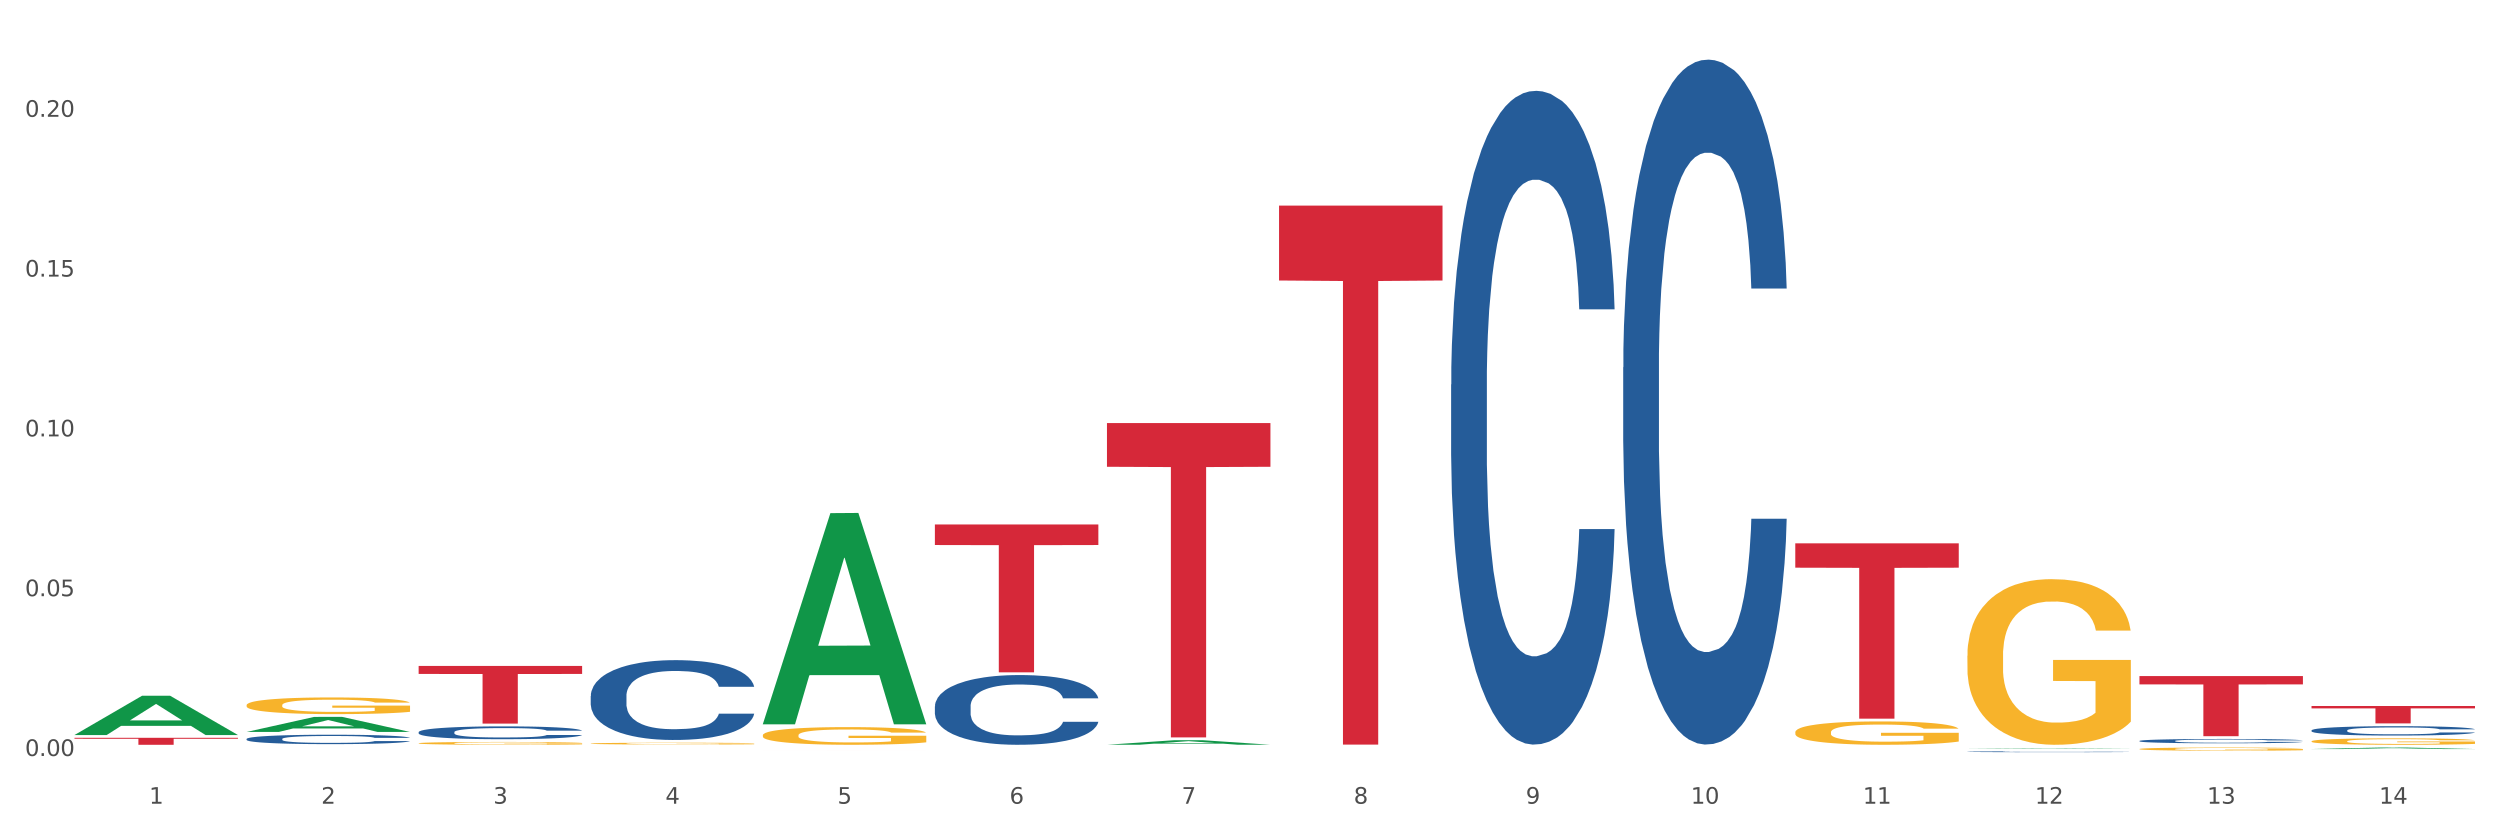 <?xml version="1.0" encoding="utf-8" standalone="no"?>
<!DOCTYPE svg PUBLIC "-//W3C//DTD SVG 1.1//EN"
  "http://www.w3.org/Graphics/SVG/1.1/DTD/svg11.dtd">
<svg xmlns:xlink="http://www.w3.org/1999/xlink" width="1080pt" height="360pt" viewBox="0 0 1080 360" xmlns="http://www.w3.org/2000/svg" version="1.1">
 <rect x="0" y="0" width="1080" height="360" fill="#333333" stroke="none"/>
 <defs>
  <style type="text/css">*{stroke-linejoin: round; stroke-linecap: butt}</style>
 </defs>
 <g id="figure_1">
  <g id="patch_1">
   <path d="M 0 360 
L 1080 360 
L 1080 0 
L 0 0 
z
" style="fill: #ffffff; stroke: #ffffff; stroke-linejoin: miter"/>
  </g>
  <g id="axes_1">
   <g id="matplotlib.axis_1">
    <g id="xtick_1">
     <g id="text_1">
      <!-- 1 -->
      <g style="fill: #4d4d4d" transform="translate(64.432 347.204) scale(0.096 -0.096)">
       <defs>
        <path id="DejaVuSans-31" d="M 794 531 
L 1825 531 
L 1825 4091 
L 703 3866 
L 703 4441 
L 1819 4666 
L 2450 4666 
L 2450 531 
L 3481 531 
L 3481 0 
L 794 0 
L 794 531 
z
" transform="scale(0.016)"/>
       </defs>
       <use xlink:href="#DejaVuSans-31"/>
      </g>
     </g>
    </g>
    <g id="xtick_2">
     <g id="text_2">
      <!-- 2 -->
      <g style="fill: #4d4d4d" transform="translate(138.771 347.204) scale(0.096 -0.096)">
       <defs>
        <path id="DejaVuSans-32" d="M 1228 531 
L 3431 531 
L 3431 0 
L 469 0 
L 469 531 
Q 828 903 1448 1529 
Q 2069 2156 2228 2338 
Q 2531 2678 2651 2914 
Q 2772 3150 2772 3378 
Q 2772 3750 2511 3984 
Q 2250 4219 1831 4219 
Q 1534 4219 1204 4116 
Q 875 4013 500 3803 
L 500 4441 
Q 881 4594 1212 4672 
Q 1544 4750 1819 4750 
Q 2544 4750 2975 4387 
Q 3406 4025 3406 3419 
Q 3406 3131 3298 2873 
Q 3191 2616 2906 2266 
Q 2828 2175 2409 1742 
Q 1991 1309 1228 531 
z
" transform="scale(0.016)"/>
       </defs>
       <use xlink:href="#DejaVuSans-32"/>
      </g>
     </g>
    </g>
    <g id="xtick_3">
     <g id="text_3">
      <!-- 3 -->
      <g style="fill: #4d4d4d" transform="translate(213.109 347.204) scale(0.096 -0.096)">
       <defs>
        <path id="DejaVuSans-33" d="M 2597 2516 
Q 3050 2419 3304 2112 
Q 3559 1806 3559 1356 
Q 3559 666 3084 287 
Q 2609 -91 1734 -91 
Q 1441 -91 1130 -33 
Q 819 25 488 141 
L 488 750 
Q 750 597 1062 519 
Q 1375 441 1716 441 
Q 2309 441 2620 675 
Q 2931 909 2931 1356 
Q 2931 1769 2642 2001 
Q 2353 2234 1838 2234 
L 1294 2234 
L 1294 2753 
L 1863 2753 
Q 2328 2753 2575 2939 
Q 2822 3125 2822 3475 
Q 2822 3834 2567 4026 
Q 2313 4219 1838 4219 
Q 1578 4219 1281 4162 
Q 984 4106 628 3988 
L 628 4550 
Q 988 4650 1302 4700 
Q 1616 4750 1894 4750 
Q 2613 4750 3031 4423 
Q 3450 4097 3450 3541 
Q 3450 3153 3228 2886 
Q 3006 2619 2597 2516 
z
" transform="scale(0.016)"/>
       </defs>
       <use xlink:href="#DejaVuSans-33"/>
      </g>
     </g>
    </g>
    <g id="xtick_4">
     <g id="text_4">
      <!-- 4 -->
      <g style="fill: #4d4d4d" transform="translate(287.448 347.204) scale(0.096 -0.096)">
       <defs>
        <path id="DejaVuSans-34" d="M 2419 4116 
L 825 1625 
L 2419 1625 
L 2419 4116 
z
M 2253 4666 
L 3047 4666 
L 3047 1625 
L 3713 1625 
L 3713 1100 
L 3047 1100 
L 3047 0 
L 2419 0 
L 2419 1100 
L 313 1100 
L 313 1709 
L 2253 4666 
z
" transform="scale(0.016)"/>
       </defs>
       <use xlink:href="#DejaVuSans-34"/>
      </g>
     </g>
    </g>
    <g id="xtick_5">
     <g id="text_5">
      <!-- 5 -->
      <g style="fill: #4d4d4d" transform="translate(361.787 347.204) scale(0.096 -0.096)">
       <defs>
        <path id="DejaVuSans-35" d="M 691 4666 
L 3169 4666 
L 3169 4134 
L 1269 4134 
L 1269 2991 
Q 1406 3038 1543 3061 
Q 1681 3084 1819 3084 
Q 2600 3084 3056 2656 
Q 3513 2228 3513 1497 
Q 3513 744 3044 326 
Q 2575 -91 1722 -91 
Q 1428 -91 1123 -41 
Q 819 9 494 109 
L 494 744 
Q 775 591 1075 516 
Q 1375 441 1709 441 
Q 2250 441 2565 725 
Q 2881 1009 2881 1497 
Q 2881 1984 2565 2268 
Q 2250 2553 1709 2553 
Q 1456 2553 1204 2497 
Q 953 2441 691 2322 
L 691 4666 
z
" transform="scale(0.016)"/>
       </defs>
       <use xlink:href="#DejaVuSans-35"/>
      </g>
     </g>
    </g>
    <g id="xtick_6">
     <g id="text_6">
      <!-- 6 -->
      <g style="fill: #4d4d4d" transform="translate(436.125 347.204) scale(0.096 -0.096)">
       <defs>
        <path id="DejaVuSans-36" d="M 2113 2584 
Q 1688 2584 1439 2293 
Q 1191 2003 1191 1497 
Q 1191 994 1439 701 
Q 1688 409 2113 409 
Q 2538 409 2786 701 
Q 3034 994 3034 1497 
Q 3034 2003 2786 2293 
Q 2538 2584 2113 2584 
z
M 3366 4563 
L 3366 3988 
Q 3128 4100 2886 4159 
Q 2644 4219 2406 4219 
Q 1781 4219 1451 3797 
Q 1122 3375 1075 2522 
Q 1259 2794 1537 2939 
Q 1816 3084 2150 3084 
Q 2853 3084 3261 2657 
Q 3669 2231 3669 1497 
Q 3669 778 3244 343 
Q 2819 -91 2113 -91 
Q 1303 -91 875 529 
Q 447 1150 447 2328 
Q 447 3434 972 4092 
Q 1497 4750 2381 4750 
Q 2619 4750 2861 4703 
Q 3103 4656 3366 4563 
z
" transform="scale(0.016)"/>
       </defs>
       <use xlink:href="#DejaVuSans-36"/>
      </g>
     </g>
    </g>
    <g id="xtick_7">
     <g id="text_7">
      <!-- 7 -->
      <g style="fill: #4d4d4d" transform="translate(510.464 347.204) scale(0.096 -0.096)">
       <defs>
        <path id="DejaVuSans-37" d="M 525 4666 
L 3525 4666 
L 3525 4397 
L 1831 0 
L 1172 0 
L 2766 4134 
L 525 4134 
L 525 4666 
z
" transform="scale(0.016)"/>
       </defs>
       <use xlink:href="#DejaVuSans-37"/>
      </g>
     </g>
    </g>
    <g id="xtick_8">
     <g id="text_8">
      <!-- 8 -->
      <g style="fill: #4d4d4d" transform="translate(584.803 347.204) scale(0.096 -0.096)">
       <defs>
        <path id="DejaVuSans-38" d="M 2034 2216 
Q 1584 2216 1326 1975 
Q 1069 1734 1069 1313 
Q 1069 891 1326 650 
Q 1584 409 2034 409 
Q 2484 409 2743 651 
Q 3003 894 3003 1313 
Q 3003 1734 2745 1975 
Q 2488 2216 2034 2216 
z
M 1403 2484 
Q 997 2584 770 2862 
Q 544 3141 544 3541 
Q 544 4100 942 4425 
Q 1341 4750 2034 4750 
Q 2731 4750 3128 4425 
Q 3525 4100 3525 3541 
Q 3525 3141 3298 2862 
Q 3072 2584 2669 2484 
Q 3125 2378 3379 2068 
Q 3634 1759 3634 1313 
Q 3634 634 3220 271 
Q 2806 -91 2034 -91 
Q 1263 -91 848 271 
Q 434 634 434 1313 
Q 434 1759 690 2068 
Q 947 2378 1403 2484 
z
M 1172 3481 
Q 1172 3119 1398 2916 
Q 1625 2713 2034 2713 
Q 2441 2713 2670 2916 
Q 2900 3119 2900 3481 
Q 2900 3844 2670 4047 
Q 2441 4250 2034 4250 
Q 1625 4250 1398 4047 
Q 1172 3844 1172 3481 
z
" transform="scale(0.016)"/>
       </defs>
       <use xlink:href="#DejaVuSans-38"/>
      </g>
     </g>
    </g>
    <g id="xtick_9">
     <g id="text_9">
      <!-- 9 -->
      <g style="fill: #4d4d4d" transform="translate(659.142 347.204) scale(0.096 -0.096)">
       <defs>
        <path id="DejaVuSans-39" d="M 703 97 
L 703 672 
Q 941 559 1184 500 
Q 1428 441 1663 441 
Q 2288 441 2617 861 
Q 2947 1281 2994 2138 
Q 2813 1869 2534 1725 
Q 2256 1581 1919 1581 
Q 1219 1581 811 2004 
Q 403 2428 403 3163 
Q 403 3881 828 4315 
Q 1253 4750 1959 4750 
Q 2769 4750 3195 4129 
Q 3622 3509 3622 2328 
Q 3622 1225 3098 567 
Q 2575 -91 1691 -91 
Q 1453 -91 1209 -44 
Q 966 3 703 97 
z
M 1959 2075 
Q 2384 2075 2632 2365 
Q 2881 2656 2881 3163 
Q 2881 3666 2632 3958 
Q 2384 4250 1959 4250 
Q 1534 4250 1286 3958 
Q 1038 3666 1038 3163 
Q 1038 2656 1286 2365 
Q 1534 2075 1959 2075 
z
" transform="scale(0.016)"/>
       </defs>
       <use xlink:href="#DejaVuSans-39"/>
      </g>
     </g>
    </g>
    <g id="xtick_10">
     <g id="text_10">
      <!-- 10 -->
      <g style="fill: #4d4d4d" transform="translate(730.426 347.204) scale(0.096 -0.096)">
       <defs>
        <path id="DejaVuSans-30" d="M 2034 4250 
Q 1547 4250 1301 3770 
Q 1056 3291 1056 2328 
Q 1056 1369 1301 889 
Q 1547 409 2034 409 
Q 2525 409 2770 889 
Q 3016 1369 3016 2328 
Q 3016 3291 2770 3770 
Q 2525 4250 2034 4250 
z
M 2034 4750 
Q 2819 4750 3233 4129 
Q 3647 3509 3647 2328 
Q 3647 1150 3233 529 
Q 2819 -91 2034 -91 
Q 1250 -91 836 529 
Q 422 1150 422 2328 
Q 422 3509 836 4129 
Q 1250 4750 2034 4750 
z
" transform="scale(0.016)"/>
       </defs>
       <use xlink:href="#DejaVuSans-31"/>
       <use xlink:href="#DejaVuSans-30" transform="translate(63.623 0)"/>
      </g>
     </g>
    </g>
    <g id="xtick_11">
     <g id="text_11">
      <!-- 11 -->
      <g style="fill: #4d4d4d" transform="translate(804.765 347.204) scale(0.096 -0.096)">
       <use xlink:href="#DejaVuSans-31"/>
       <use xlink:href="#DejaVuSans-31" transform="translate(63.623 0)"/>
      </g>
     </g>
    </g>
    <g id="xtick_12">
     <g id="text_12">
      <!-- 12 -->
      <g style="fill: #4d4d4d" transform="translate(879.104 347.204) scale(0.096 -0.096)">
       <use xlink:href="#DejaVuSans-31"/>
       <use xlink:href="#DejaVuSans-32" transform="translate(63.623 0)"/>
      </g>
     </g>
    </g>
    <g id="xtick_13">
     <g id="text_13">
      <!-- 13 -->
      <g style="fill: #4d4d4d" transform="translate(953.442 347.204) scale(0.096 -0.096)">
       <use xlink:href="#DejaVuSans-31"/>
       <use xlink:href="#DejaVuSans-33" transform="translate(63.623 0)"/>
      </g>
     </g>
    </g>
    <g id="xtick_14">
     <g id="text_14">
      <!-- 14 -->
      <g style="fill: #4d4d4d" transform="translate(1027.781 347.204) scale(0.096 -0.096)">
       <use xlink:href="#DejaVuSans-31"/>
       <use xlink:href="#DejaVuSans-34" transform="translate(63.623 0)"/>
      </g>
     </g>
    </g>
    <g id="xtick_15"/>
    <g id="xtick_16"/>
    <g id="xtick_17"/>
    <g id="xtick_18"/>
    <g id="xtick_19"/>
    <g id="xtick_20"/>
    <g id="xtick_21"/>
    <g id="xtick_22"/>
    <g id="xtick_23"/>
    <g id="xtick_24"/>
    <g id="xtick_25"/>
    <g id="xtick_26"/>
    <g id="xtick_27"/>
   </g>
   <g id="matplotlib.axis_2">
    <g id="ytick_1">
     <g id="text_15">
      <!-- 0.00 -->
      <g style="fill: #4d4d4d" transform="translate(10.8 326.584) scale(0.096 -0.096)">
       <defs>
        <path id="DejaVuSans-2e" d="M 684 794 
L 1344 794 
L 1344 0 
L 684 0 
L 684 794 
z
" transform="scale(0.016)"/>
       </defs>
       <use xlink:href="#DejaVuSans-30"/>
       <use xlink:href="#DejaVuSans-2e" transform="translate(63.623 0)"/>
       <use xlink:href="#DejaVuSans-30" transform="translate(95.41 0)"/>
       <use xlink:href="#DejaVuSans-30" transform="translate(159.033 0)"/>
      </g>
     </g>
    </g>
    <g id="ytick_2">
     <g id="text_16">
      <!-- 0.05 -->
      <g style="fill: #4d4d4d" transform="translate(10.8 257.554) scale(0.096 -0.096)">
       <use xlink:href="#DejaVuSans-30"/>
       <use xlink:href="#DejaVuSans-2e" transform="translate(63.623 0)"/>
       <use xlink:href="#DejaVuSans-30" transform="translate(95.41 0)"/>
       <use xlink:href="#DejaVuSans-35" transform="translate(159.033 0)"/>
      </g>
     </g>
    </g>
    <g id="ytick_3">
     <g id="text_17">
      <!-- 0.10 -->
      <g style="fill: #4d4d4d" transform="translate(10.8 188.523) scale(0.096 -0.096)">
       <use xlink:href="#DejaVuSans-30"/>
       <use xlink:href="#DejaVuSans-2e" transform="translate(63.623 0)"/>
       <use xlink:href="#DejaVuSans-31" transform="translate(95.41 0)"/>
       <use xlink:href="#DejaVuSans-30" transform="translate(159.033 0)"/>
      </g>
     </g>
    </g>
    <g id="ytick_4">
     <g id="text_18">
      <!-- 0.15 -->
      <g style="fill: #4d4d4d" transform="translate(10.8 119.493) scale(0.096 -0.096)">
       <use xlink:href="#DejaVuSans-30"/>
       <use xlink:href="#DejaVuSans-2e" transform="translate(63.623 0)"/>
       <use xlink:href="#DejaVuSans-31" transform="translate(95.41 0)"/>
       <use xlink:href="#DejaVuSans-35" transform="translate(159.033 0)"/>
      </g>
     </g>
    </g>
    <g id="ytick_5">
     <g id="text_19">
      <!-- 0.20 -->
      <g style="fill: #4d4d4d" transform="translate(10.8 50.462) scale(0.096 -0.096)">
       <use xlink:href="#DejaVuSans-30"/>
       <use xlink:href="#DejaVuSans-2e" transform="translate(63.623 0)"/>
       <use xlink:href="#DejaVuSans-32" transform="translate(95.41 0)"/>
       <use xlink:href="#DejaVuSans-30" transform="translate(159.033 0)"/>
      </g>
     </g>
    </g>
    <g id="ytick_6"/>
    <g id="ytick_7"/>
    <g id="ytick_8"/>
    <g id="ytick_9"/>
   </g>
   <g id="PolyCollection_1">
    <path d="M 32.175 317.507 
L 32.248 317.491 
L 61.37 300.559 
L 73.456 300.543 
L 102.797 317.539 
L 88.818 317.539 
L 82.484 313.581 
L 52.415 313.581 
L 52.197 313.645 
L 46.081 317.539 
L 32.175 317.539 
L 32.175 317.507 
L 56.201 311.219 
L 78.698 311.203 
L 67.559 304.165 
L 67.413 304.133 
L 67.267 304.181 
L 56.128 311.203 
L 56.201 311.219 
L 32.175 317.507 
z
" clip-path="url(#p3a35aef193)" style="fill: #109648"/>
    <path d="M 106.514 316.196 
L 106.587 316.19 
L 135.709 309.702 
L 147.795 309.695 
L 177.135 316.208 
L 163.157 316.208 
L 156.823 314.692 
L 126.754 314.692 
L 126.535 314.716 
L 120.42 316.208 
L 106.514 316.208 
L 106.514 316.196 
L 130.54 313.787 
L 153.037 313.781 
L 141.897 311.084 
L 141.752 311.071 
L 141.606 311.09 
L 130.467 313.781 
L 130.54 313.787 
L 106.514 316.196 
z
" clip-path="url(#p3a35aef193)" style="fill: #109648"/>
    <path d="M 329.53 312.749 
L 329.603 312.663 
L 358.725 221.675 
L 370.811 221.589 
L 400.152 312.92 
L 386.173 312.92 
L 379.839 291.653 
L 349.77 291.653 
L 349.551 291.996 
L 343.436 312.92 
L 329.53 312.92 
L 329.53 312.749 
L 353.556 278.961 
L 376.053 278.875 
L 364.914 241.056 
L 364.768 240.885 
L 364.622 241.142 
L 353.483 278.875 
L 353.556 278.961 
L 329.53 312.749 
z
" clip-path="url(#p3a35aef193)" style="fill: #109648"/>
    <path d="M 478.207 321.732 
L 478.28 321.73 
L 507.402 319.76 
L 519.488 319.758 
L 548.829 321.735 
L 534.85 321.735 
L 528.516 321.275 
L 498.447 321.275 
L 498.229 321.282 
L 492.113 321.735 
L 478.207 321.735 
L 478.207 321.732 
L 502.233 321 
L 524.73 320.998 
L 513.591 320.179 
L 513.445 320.176 
L 513.3 320.181 
L 502.16 320.998 
L 502.233 321 
L 478.207 321.732 
z
" clip-path="url(#p3a35aef193)" style="fill: #109648"/>
    <path d="M 849.901 323.386 
L 849.974 323.386 
L 879.096 323.165 
L 891.182 323.165 
L 920.523 323.386 
L 906.544 323.386 
L 900.21 323.335 
L 870.141 323.335 
L 869.922 323.336 
L 863.807 323.386 
L 849.901 323.386 
L 849.901 323.386 
L 873.927 323.304 
L 896.424 323.304 
L 885.284 323.212 
L 885.139 323.212 
L 884.993 323.212 
L 873.854 323.304 
L 873.927 323.304 
L 849.901 323.386 
z
" clip-path="url(#p3a35aef193)" style="fill: #109648"/>
    <path d="M 998.578 323.582 
L 998.651 323.581 
L 1027.773 322.938 
L 1039.859 322.937 
L 1069.2 323.583 
L 1055.221 323.583 
L 1048.887 323.433 
L 1018.818 323.433 
L 1018.6 323.435 
L 1012.484 323.583 
L 998.578 323.583 
L 998.578 323.582 
L 1022.604 323.343 
L 1045.101 323.342 
L 1033.962 323.075 
L 1033.816 323.074 
L 1033.671 323.076 
L 1022.531 323.342 
L 1022.604 323.343 
L 998.578 323.582 
z
" clip-path="url(#p3a35aef193)" style="fill: #109648"/>
    <path d="M 255.191 300.678 
L 255.275 300.646 
L 255.275 299.764 
L 255.525 298.567 
L 256.443 296.363 
L 257.612 294.693 
L 259.615 292.741 
L 260.701 291.922 
L 262.12 291.008 
L 265.041 289.528 
L 268.381 288.268 
L 270.718 287.575 
L 272.471 287.134 
L 276.394 286.347 
L 278.648 286 
L 280.986 285.717 
L 282.989 285.528 
L 286.328 285.307 
L 288.999 285.213 
L 292.088 285.181 
L 294.676 285.213 
L 298.098 285.339 
L 303.107 285.717 
L 305.027 285.937 
L 307.615 286.315 
L 310.286 286.819 
L 312.457 287.323 
L 314.961 288.048 
L 317.549 288.992 
L 320.053 290.189 
L 321.806 291.292 
L 323.225 292.457 
L 324.477 293.874 
L 325.396 295.418 
L 325.813 296.709 
L 310.537 296.709 
L 310.119 295.544 
L 309.284 294.284 
L 308.45 293.433 
L 307.531 292.741 
L 306.112 291.953 
L 304.86 291.449 
L 302.773 290.851 
L 300.853 290.473 
L 299.267 290.252 
L 297.347 290.063 
L 293.257 289.874 
L 290.335 289.874 
L 288.499 289.937 
L 286.245 290.095 
L 284.325 290.315 
L 282.071 290.693 
L 280.318 291.103 
L 278.565 291.638 
L 277.563 292.016 
L 276.06 292.709 
L 275.059 293.276 
L 273.723 294.252 
L 272.972 294.945 
L 271.636 296.741 
L 271.052 298.064 
L 270.801 298.977 
L 270.634 299.985 
L 270.634 304.898 
L 271.135 307.103 
L 271.553 308.048 
L 272.22 309.119 
L 273.473 310.505 
L 275.309 311.859 
L 277.229 312.836 
L 278.815 313.434 
L 280.318 313.875 
L 281.82 314.221 
L 283.657 314.536 
L 285.159 314.725 
L 287.413 314.914 
L 290.085 315.009 
L 292.172 315.009 
L 296.429 314.851 
L 298.349 314.694 
L 300.185 314.473 
L 302.189 314.127 
L 303.775 313.749 
L 304.693 313.466 
L 306.196 312.867 
L 307.364 312.237 
L 308.366 311.513 
L 309.034 310.883 
L 309.785 309.938 
L 310.37 308.867 
L 310.537 308.3 
L 325.813 308.3 
L 325.479 309.434 
L 324.895 310.536 
L 323.726 312.017 
L 322.808 312.867 
L 321.389 313.906 
L 319.886 314.788 
L 317.799 315.765 
L 315.879 316.489 
L 313.876 317.119 
L 311.705 317.686 
L 307.782 318.474 
L 306.363 318.694 
L 303.358 319.072 
L 301.02 319.292 
L 297.598 319.513 
L 294.092 319.639 
L 290.419 319.67 
L 287.163 319.607 
L 283.573 319.418 
L 281.32 319.229 
L 278.815 318.946 
L 275.893 318.505 
L 273.139 317.97 
L 270.551 317.34 
L 268.13 316.615 
L 265.876 315.796 
L 262.955 314.442 
L 260.784 313.119 
L 259.198 311.891 
L 258.113 310.851 
L 257.028 309.528 
L 256.443 308.615 
L 255.525 306.41 
L 255.191 304.363 
L 255.191 300.678 
z
" clip-path="url(#p3a35aef193)" style="fill: #255c99"/>
    <path d="M 106.514 319.227 
L 106.597 319.223 
L 106.597 319.119 
L 106.848 318.978 
L 107.766 318.718 
L 108.935 318.52 
L 110.938 318.29 
L 112.023 318.193 
L 113.442 318.085 
L 116.364 317.91 
L 119.703 317.762 
L 122.04 317.68 
L 123.794 317.628 
L 127.717 317.535 
L 129.971 317.494 
L 132.308 317.46 
L 134.312 317.438 
L 137.651 317.412 
L 140.322 317.401 
L 143.411 317.397 
L 145.998 317.401 
L 149.421 317.416 
L 154.43 317.46 
L 156.35 317.486 
L 158.937 317.531 
L 161.609 317.591 
L 163.779 317.65 
L 166.283 317.736 
L 168.871 317.847 
L 171.376 317.989 
L 173.129 318.119 
L 174.548 318.256 
L 175.8 318.424 
L 176.718 318.606 
L 177.135 318.758 
L 161.859 318.758 
L 161.442 318.621 
L 160.607 318.472 
L 159.772 318.372 
L 158.854 318.29 
L 157.435 318.197 
L 156.183 318.137 
L 154.096 318.067 
L 152.176 318.022 
L 150.59 317.996 
L 148.67 317.974 
L 144.579 317.951 
L 141.658 317.951 
L 139.821 317.959 
L 137.567 317.977 
L 135.647 318.003 
L 133.393 318.048 
L 131.64 318.096 
L 129.887 318.16 
L 128.886 318.204 
L 127.383 318.286 
L 126.381 318.353 
L 125.046 318.468 
L 124.294 318.55 
L 122.959 318.762 
L 122.374 318.918 
L 122.124 319.026 
L 121.957 319.145 
L 121.957 319.725 
L 122.458 319.986 
L 122.875 320.097 
L 123.543 320.224 
L 124.795 320.387 
L 126.632 320.547 
L 128.552 320.663 
L 130.138 320.733 
L 131.64 320.785 
L 133.143 320.826 
L 134.979 320.863 
L 136.482 320.886 
L 138.736 320.908 
L 141.407 320.919 
L 143.494 320.919 
L 147.751 320.901 
L 149.671 320.882 
L 151.508 320.856 
L 153.511 320.815 
L 155.097 320.771 
L 156.016 320.737 
L 157.518 320.666 
L 158.687 320.592 
L 159.689 320.506 
L 160.357 320.432 
L 161.108 320.32 
L 161.692 320.194 
L 161.859 320.127 
L 177.135 320.127 
L 176.802 320.261 
L 176.217 320.391 
L 175.049 320.566 
L 174.13 320.666 
L 172.711 320.789 
L 171.209 320.893 
L 169.122 321.009 
L 167.202 321.094 
L 165.198 321.168 
L 163.028 321.235 
L 159.104 321.328 
L 157.685 321.354 
L 154.68 321.399 
L 152.343 321.425 
L 148.92 321.451 
L 145.414 321.466 
L 141.741 321.47 
L 138.486 321.462 
L 134.896 321.44 
L 132.642 321.418 
L 130.138 321.384 
L 127.216 321.332 
L 124.461 321.269 
L 121.874 321.195 
L 119.453 321.109 
L 117.199 321.012 
L 114.277 320.852 
L 112.107 320.696 
L 110.521 320.551 
L 109.435 320.428 
L 108.35 320.272 
L 107.766 320.164 
L 106.848 319.904 
L 106.514 319.662 
L 106.514 319.227 
z
" clip-path="url(#p3a35aef193)" style="fill: #255c99"/>
    <path d="M 998.578 315.529 
L 998.662 315.525 
L 998.662 315.421 
L 998.912 315.281 
L 999.83 315.021 
L 1000.999 314.825 
L 1003.003 314.595 
L 1004.088 314.499 
L 1005.507 314.392 
L 1008.429 314.218 
L 1011.768 314.069 
L 1014.105 313.988 
L 1015.858 313.936 
L 1019.781 313.844 
L 1022.035 313.803 
L 1024.373 313.769 
L 1026.376 313.747 
L 1029.715 313.721 
L 1032.387 313.71 
L 1035.475 313.706 
L 1038.063 313.71 
L 1041.486 313.725 
L 1046.494 313.769 
L 1048.414 313.795 
L 1051.002 313.84 
L 1053.673 313.899 
L 1055.844 313.958 
L 1058.348 314.044 
L 1060.936 314.155 
L 1063.44 314.295 
L 1065.193 314.425 
L 1066.612 314.562 
L 1067.864 314.729 
L 1068.783 314.91 
L 1069.2 315.062 
L 1053.924 315.062 
L 1053.506 314.925 
L 1052.671 314.777 
L 1051.837 314.677 
L 1050.918 314.595 
L 1049.499 314.503 
L 1048.247 314.444 
L 1046.16 314.373 
L 1044.24 314.329 
L 1042.654 314.303 
L 1040.734 314.281 
L 1036.644 314.258 
L 1033.722 314.258 
L 1031.886 314.266 
L 1029.632 314.284 
L 1027.712 314.31 
L 1025.458 314.355 
L 1023.705 314.403 
L 1021.952 314.466 
L 1020.95 314.51 
L 1019.448 314.592 
L 1018.446 314.658 
L 1017.11 314.773 
L 1016.359 314.855 
L 1015.023 315.066 
L 1014.439 315.221 
L 1014.188 315.329 
L 1014.022 315.447 
L 1014.022 316.025 
L 1014.522 316.284 
L 1014.94 316.396 
L 1015.608 316.522 
L 1016.86 316.685 
L 1018.696 316.844 
L 1020.616 316.959 
L 1022.202 317.029 
L 1023.705 317.081 
L 1025.207 317.122 
L 1027.044 317.159 
L 1028.547 317.181 
L 1030.8 317.203 
L 1033.472 317.214 
L 1035.559 317.214 
L 1039.816 317.196 
L 1041.736 317.177 
L 1043.572 317.151 
L 1045.576 317.11 
L 1047.162 317.066 
L 1048.08 317.033 
L 1049.583 316.962 
L 1050.752 316.888 
L 1051.753 316.803 
L 1052.421 316.729 
L 1053.172 316.618 
L 1053.757 316.492 
L 1053.924 316.425 
L 1069.2 316.425 
L 1068.866 316.559 
L 1068.282 316.688 
L 1067.113 316.862 
L 1066.195 316.962 
L 1064.776 317.085 
L 1063.273 317.188 
L 1061.186 317.303 
L 1059.266 317.388 
L 1057.263 317.462 
L 1055.092 317.529 
L 1051.169 317.622 
L 1049.75 317.648 
L 1046.745 317.692 
L 1044.407 317.718 
L 1040.985 317.744 
L 1037.479 317.759 
L 1033.806 317.762 
L 1030.55 317.755 
L 1026.96 317.733 
L 1024.707 317.711 
L 1022.202 317.677 
L 1019.281 317.625 
L 1016.526 317.562 
L 1013.938 317.488 
L 1011.517 317.403 
L 1009.263 317.307 
L 1006.342 317.148 
L 1004.171 316.992 
L 1002.585 316.848 
L 1001.5 316.725 
L 1000.415 316.57 
L 999.83 316.462 
L 998.912 316.203 
L 998.578 315.962 
L 998.578 315.529 
z
" clip-path="url(#p3a35aef193)" style="fill: #255c99"/>
    <path d="M 924.24 320.072 
L 924.323 320.071 
L 924.323 320.023 
L 924.573 319.958 
L 925.492 319.838 
L 926.66 319.747 
L 928.664 319.641 
L 929.749 319.597 
L 931.168 319.547 
L 934.09 319.467 
L 937.429 319.399 
L 939.766 319.361 
L 941.519 319.337 
L 945.443 319.294 
L 947.697 319.275 
L 950.034 319.26 
L 952.037 319.25 
L 955.377 319.238 
L 958.048 319.233 
L 961.136 319.231 
L 963.724 319.233 
L 967.147 319.239 
L 972.155 319.26 
L 974.075 319.272 
L 976.663 319.292 
L 979.335 319.32 
L 981.505 319.347 
L 984.009 319.387 
L 986.597 319.438 
L 989.101 319.503 
L 990.854 319.563 
L 992.273 319.626 
L 993.526 319.703 
L 994.444 319.787 
L 994.861 319.857 
L 979.585 319.857 
L 979.168 319.794 
L 978.333 319.725 
L 977.498 319.679 
L 976.58 319.641 
L 975.161 319.599 
L 973.908 319.571 
L 971.822 319.539 
L 969.902 319.518 
L 968.316 319.506 
L 966.396 319.496 
L 962.305 319.486 
L 959.383 319.486 
L 957.547 319.489 
L 955.293 319.498 
L 953.373 319.51 
L 951.119 319.53 
L 949.366 319.552 
L 947.613 319.582 
L 946.611 319.602 
L 945.109 319.64 
L 944.107 319.67 
L 942.771 319.723 
L 942.02 319.761 
L 940.685 319.859 
L 940.1 319.93 
L 939.85 319.98 
L 939.683 320.035 
L 939.683 320.301 
L 940.184 320.421 
L 940.601 320.473 
L 941.269 320.531 
L 942.521 320.606 
L 944.358 320.679 
L 946.278 320.732 
L 947.864 320.765 
L 949.366 320.789 
L 950.869 320.808 
L 952.705 320.825 
L 954.208 320.835 
L 956.462 320.845 
L 959.133 320.85 
L 961.22 320.85 
L 965.477 320.842 
L 967.397 320.833 
L 969.234 320.821 
L 971.237 320.803 
L 972.823 320.782 
L 973.742 320.767 
L 975.244 320.734 
L 976.413 320.7 
L 977.415 320.661 
L 978.082 320.626 
L 978.834 320.575 
L 979.418 320.517 
L 979.585 320.486 
L 994.861 320.486 
L 994.527 320.548 
L 993.943 320.608 
L 992.774 320.688 
L 991.856 320.734 
L 990.437 320.791 
L 988.934 320.838 
L 986.847 320.892 
L 984.927 320.931 
L 982.924 320.965 
L 980.754 320.996 
L 976.83 321.039 
L 975.411 321.051 
L 972.406 321.071 
L 970.069 321.083 
L 966.646 321.095 
L 963.14 321.102 
L 959.467 321.104 
L 956.211 321.1 
L 952.622 321.09 
L 950.368 321.08 
L 947.864 321.064 
L 944.942 321.04 
L 942.187 321.011 
L 939.599 320.977 
L 937.178 320.938 
L 934.925 320.893 
L 932.003 320.82 
L 929.832 320.748 
L 928.246 320.681 
L 927.161 320.625 
L 926.076 320.553 
L 925.492 320.503 
L 924.573 320.384 
L 924.24 320.272 
L 924.24 320.072 
z
" clip-path="url(#p3a35aef193)" style="fill: #255c99"/>
    <path d="M 849.901 324.743 
L 849.984 324.743 
L 849.984 324.733 
L 850.235 324.72 
L 851.153 324.697 
L 852.322 324.678 
L 854.325 324.657 
L 855.41 324.648 
L 856.829 324.638 
L 859.751 324.622 
L 863.09 324.609 
L 865.428 324.601 
L 867.181 324.596 
L 871.104 324.588 
L 873.358 324.584 
L 875.695 324.581 
L 877.699 324.579 
L 881.038 324.576 
L 883.709 324.575 
L 886.798 324.575 
L 889.386 324.575 
L 892.808 324.577 
L 897.817 324.581 
L 899.737 324.583 
L 902.325 324.587 
L 904.996 324.593 
L 907.166 324.598 
L 909.671 324.606 
L 912.258 324.616 
L 914.763 324.629 
L 916.516 324.641 
L 917.935 324.654 
L 919.187 324.669 
L 920.105 324.686 
L 920.523 324.7 
L 905.246 324.7 
L 904.829 324.688 
L 903.994 324.674 
L 903.159 324.665 
L 902.241 324.657 
L 900.822 324.649 
L 899.57 324.643 
L 897.483 324.637 
L 895.563 324.633 
L 893.977 324.63 
L 892.057 324.628 
L 887.966 324.626 
L 885.045 324.626 
L 883.208 324.627 
L 880.954 324.628 
L 879.034 324.631 
L 876.78 324.635 
L 875.027 324.639 
L 873.274 324.645 
L 872.273 324.649 
L 870.77 324.657 
L 869.768 324.663 
L 868.433 324.674 
L 867.681 324.681 
L 866.346 324.701 
L 865.761 324.715 
L 865.511 324.725 
L 865.344 324.736 
L 865.344 324.789 
L 865.845 324.813 
L 866.262 324.823 
L 866.93 324.835 
L 868.182 324.85 
L 870.019 324.865 
L 871.939 324.875 
L 873.525 324.882 
L 875.027 324.887 
L 876.53 324.89 
L 878.367 324.894 
L 879.869 324.896 
L 882.123 324.898 
L 884.794 324.899 
L 886.881 324.899 
L 891.139 324.897 
L 893.059 324.895 
L 894.895 324.893 
L 896.899 324.889 
L 898.485 324.885 
L 899.403 324.882 
L 900.905 324.876 
L 902.074 324.869 
L 903.076 324.861 
L 903.744 324.854 
L 904.495 324.844 
L 905.079 324.832 
L 905.246 324.826 
L 920.523 324.826 
L 920.189 324.838 
L 919.604 324.85 
L 918.436 324.866 
L 917.517 324.876 
L 916.098 324.887 
L 914.596 324.897 
L 912.509 324.907 
L 910.589 324.915 
L 908.585 324.922 
L 906.415 324.928 
L 902.491 324.937 
L 901.072 324.939 
L 898.067 324.943 
L 895.73 324.945 
L 892.307 324.948 
L 888.801 324.949 
L 885.128 324.95 
L 881.873 324.949 
L 878.283 324.947 
L 876.029 324.945 
L 873.525 324.942 
L 870.603 324.937 
L 867.848 324.931 
L 865.261 324.924 
L 862.84 324.916 
L 860.586 324.907 
L 857.664 324.893 
L 855.494 324.878 
L 853.908 324.865 
L 852.823 324.854 
L 851.737 324.839 
L 851.153 324.829 
L 850.235 324.806 
L 849.901 324.783 
L 849.901 324.743 
z
" clip-path="url(#p3a35aef193)" style="fill: #255c99"/>
    <path d="M 701.223 158.707 
L 701.307 158.437 
L 701.307 150.871 
L 701.557 140.603 
L 702.476 121.687 
L 703.644 107.366 
L 705.648 90.612 
L 706.733 83.586 
L 708.152 75.75 
L 711.074 63.05 
L 714.413 52.241 
L 716.75 46.296 
L 718.503 42.513 
L 722.427 35.758 
L 724.681 32.785 
L 727.018 30.353 
L 729.021 28.732 
L 732.36 26.84 
L 735.032 26.03 
L 738.12 25.759 
L 740.708 26.03 
L 744.131 27.111 
L 749.139 30.353 
L 751.059 32.245 
L 753.647 35.487 
L 756.318 39.811 
L 758.489 44.134 
L 760.993 50.349 
L 763.581 58.456 
L 766.085 68.724 
L 767.838 78.182 
L 769.257 88.18 
L 770.51 100.34 
L 771.428 113.581 
L 771.845 124.66 
L 756.569 124.66 
L 756.151 114.662 
L 755.317 103.853 
L 754.482 96.557 
L 753.564 90.612 
L 752.145 83.857 
L 750.892 79.533 
L 748.805 74.399 
L 746.885 71.156 
L 745.299 69.265 
L 743.379 67.644 
L 739.289 66.022 
L 736.367 66.022 
L 734.531 66.563 
L 732.277 67.914 
L 730.357 69.805 
L 728.103 73.048 
L 726.35 76.561 
L 724.597 81.154 
L 723.595 84.397 
L 722.093 90.342 
L 721.091 95.206 
L 719.755 103.583 
L 719.004 109.528 
L 717.668 124.93 
L 717.084 136.279 
L 716.834 144.116 
L 716.667 152.763 
L 716.667 194.917 
L 717.168 213.832 
L 717.585 221.939 
L 718.253 231.126 
L 719.505 243.016 
L 721.341 254.635 
L 723.261 263.012 
L 724.847 268.146 
L 726.35 271.929 
L 727.853 274.902 
L 729.689 277.604 
L 731.192 279.225 
L 733.446 280.847 
L 736.117 281.657 
L 738.204 281.657 
L 742.461 280.306 
L 744.381 278.955 
L 746.218 277.064 
L 748.221 274.091 
L 749.807 270.849 
L 750.725 268.417 
L 752.228 263.282 
L 753.397 257.878 
L 754.398 251.663 
L 755.066 246.259 
L 755.818 238.152 
L 756.402 228.965 
L 756.569 224.101 
L 771.845 224.101 
L 771.511 233.828 
L 770.927 243.286 
L 769.758 255.986 
L 768.84 263.282 
L 767.421 272.2 
L 765.918 279.766 
L 763.831 288.143 
L 761.911 294.358 
L 759.908 299.762 
L 757.738 304.626 
L 753.814 311.381 
L 752.395 313.273 
L 749.39 316.516 
L 747.052 318.407 
L 743.63 320.299 
L 740.124 321.38 
L 736.451 321.65 
L 733.195 321.109 
L 729.606 319.488 
L 727.352 317.867 
L 724.847 315.435 
L 721.926 311.652 
L 719.171 307.058 
L 716.583 301.654 
L 714.162 295.439 
L 711.908 288.413 
L 708.987 276.793 
L 706.816 265.444 
L 705.23 254.906 
L 704.145 245.988 
L 703.06 234.639 
L 702.476 226.803 
L 701.557 207.887 
L 701.223 190.323 
L 701.223 158.707 
z
" clip-path="url(#p3a35aef193)" style="fill: #255c99"/>
    <path d="M 626.885 166.141 
L 626.968 165.883 
L 626.968 158.661 
L 627.219 148.86 
L 628.137 130.805 
L 629.306 117.135 
L 631.309 101.144 
L 632.394 94.438 
L 633.813 86.958 
L 636.735 74.835 
L 640.074 64.518 
L 642.411 58.844 
L 644.164 55.233 
L 648.088 48.785 
L 650.342 45.948 
L 652.679 43.626 
L 654.683 42.079 
L 658.022 40.273 
L 660.693 39.5 
L 663.782 39.242 
L 666.369 39.5 
L 669.792 40.531 
L 674.801 43.626 
L 676.721 45.432 
L 679.308 48.527 
L 681.98 52.654 
L 684.15 56.781 
L 686.654 62.713 
L 689.242 70.451 
L 691.747 80.252 
L 693.5 89.279 
L 694.919 98.822 
L 696.171 110.429 
L 697.089 123.067 
L 697.506 133.642 
L 682.23 133.642 
L 681.813 124.099 
L 680.978 113.782 
L 680.143 106.818 
L 679.225 101.144 
L 677.806 94.696 
L 676.554 90.569 
L 674.467 85.668 
L 672.547 82.573 
L 670.961 80.768 
L 669.041 79.22 
L 664.95 77.673 
L 662.029 77.673 
L 660.192 78.188 
L 657.938 79.478 
L 656.018 81.284 
L 653.764 84.379 
L 652.011 87.732 
L 650.258 92.116 
L 649.257 95.212 
L 647.754 100.886 
L 646.752 105.529 
L 645.417 113.524 
L 644.665 119.199 
L 643.33 133.9 
L 642.745 144.733 
L 642.495 152.213 
L 642.328 160.467 
L 642.328 200.703 
L 642.829 218.758 
L 643.246 226.496 
L 643.914 235.265 
L 645.166 246.614 
L 647.003 257.704 
L 648.923 265.7 
L 650.509 270.601 
L 652.011 274.212 
L 653.514 277.049 
L 655.35 279.628 
L 656.853 281.176 
L 659.107 282.723 
L 661.778 283.497 
L 663.865 283.497 
L 668.122 282.207 
L 670.042 280.918 
L 671.879 279.112 
L 673.882 276.275 
L 675.468 273.18 
L 676.387 270.859 
L 677.889 265.958 
L 679.058 260.8 
L 680.06 254.867 
L 680.728 249.709 
L 681.479 241.971 
L 682.063 233.202 
L 682.23 228.559 
L 697.506 228.559 
L 697.173 237.844 
L 696.588 246.872 
L 695.42 258.994 
L 694.501 265.958 
L 693.082 274.47 
L 691.58 281.692 
L 689.493 289.687 
L 687.573 295.619 
L 685.569 300.778 
L 683.399 305.421 
L 679.475 311.869 
L 678.056 313.674 
L 675.051 316.769 
L 672.714 318.575 
L 669.291 320.38 
L 665.785 321.412 
L 662.112 321.67 
L 658.856 321.154 
L 655.267 319.607 
L 653.013 318.059 
L 650.509 315.738 
L 647.587 312.127 
L 644.832 307.742 
L 642.244 302.583 
L 639.824 296.651 
L 637.57 289.945 
L 634.648 278.854 
L 632.478 268.021 
L 630.892 257.962 
L 629.806 249.451 
L 628.721 238.618 
L 628.137 231.138 
L 627.219 213.083 
L 626.885 196.318 
L 626.885 166.141 
z
" clip-path="url(#p3a35aef193)" style="fill: #255c99"/>
    <path d="M 403.869 305.159 
L 403.952 305.131 
L 403.952 304.361 
L 404.202 303.315 
L 405.121 301.39 
L 406.289 299.931 
L 408.293 298.226 
L 409.378 297.51 
L 410.797 296.712 
L 413.719 295.419 
L 417.058 294.319 
L 419.395 293.714 
L 421.148 293.328 
L 425.072 292.641 
L 427.326 292.338 
L 429.663 292.09 
L 431.666 291.925 
L 435.006 291.733 
L 437.677 291.65 
L 440.766 291.623 
L 443.353 291.65 
L 446.776 291.76 
L 451.785 292.09 
L 453.704 292.283 
L 456.292 292.613 
L 458.964 293.053 
L 461.134 293.494 
L 463.638 294.126 
L 466.226 294.952 
L 468.73 295.997 
L 470.483 296.96 
L 471.903 297.978 
L 473.155 299.216 
L 474.073 300.564 
L 474.49 301.692 
L 459.214 301.692 
L 458.797 300.674 
L 457.962 299.574 
L 457.127 298.831 
L 456.209 298.226 
L 454.79 297.538 
L 453.538 297.098 
L 451.451 296.575 
L 449.531 296.245 
L 447.945 296.052 
L 446.025 295.887 
L 441.934 295.722 
L 439.012 295.722 
L 437.176 295.777 
L 434.922 295.915 
L 433.002 296.107 
L 430.748 296.437 
L 428.995 296.795 
L 427.242 297.263 
L 426.24 297.593 
L 424.738 298.198 
L 423.736 298.693 
L 422.401 299.546 
L 421.649 300.151 
L 420.314 301.72 
L 419.729 302.875 
L 419.479 303.673 
L 419.312 304.553 
L 419.312 308.845 
L 419.813 310.771 
L 420.23 311.597 
L 420.898 312.532 
L 422.15 313.742 
L 423.987 314.926 
L 425.907 315.778 
L 427.493 316.301 
L 428.995 316.686 
L 430.498 316.989 
L 432.334 317.264 
L 433.837 317.429 
L 436.091 317.594 
L 438.762 317.677 
L 440.849 317.677 
L 445.106 317.539 
L 447.026 317.402 
L 448.863 317.209 
L 450.866 316.906 
L 452.452 316.576 
L 453.371 316.329 
L 454.873 315.806 
L 456.042 315.256 
L 457.044 314.623 
L 457.711 314.073 
L 458.463 313.247 
L 459.047 312.312 
L 459.214 311.817 
L 474.49 311.817 
L 474.156 312.807 
L 473.572 313.77 
L 472.403 315.063 
L 471.485 315.806 
L 470.066 316.714 
L 468.563 317.484 
L 466.477 318.337 
L 464.557 318.97 
L 462.553 319.52 
L 460.383 320.015 
L 456.459 320.703 
L 455.04 320.896 
L 452.035 321.226 
L 449.698 321.418 
L 446.275 321.611 
L 442.769 321.721 
L 439.096 321.749 
L 435.84 321.693 
L 432.251 321.528 
L 429.997 321.363 
L 427.493 321.116 
L 424.571 320.731 
L 421.816 320.263 
L 419.228 319.713 
L 416.808 319.08 
L 414.554 318.365 
L 411.632 317.182 
L 409.462 316.026 
L 407.875 314.953 
L 406.79 314.045 
L 405.705 312.89 
L 405.121 312.092 
L 404.202 310.166 
L 403.869 308.378 
L 403.869 305.159 
z
" clip-path="url(#p3a35aef193)" style="fill: #255c99"/>
    <path d="M 180.852 316.283 
L 180.936 316.278 
L 180.936 316.136 
L 181.186 315.944 
L 182.105 315.589 
L 183.273 315.321 
L 185.277 315.007 
L 186.362 314.875 
L 187.781 314.728 
L 190.703 314.49 
L 194.042 314.287 
L 196.379 314.176 
L 198.132 314.105 
L 202.056 313.979 
L 204.31 313.923 
L 206.647 313.877 
L 208.65 313.847 
L 211.989 313.811 
L 214.661 313.796 
L 217.749 313.791 
L 220.337 313.796 
L 223.76 313.816 
L 228.768 313.877 
L 230.688 313.913 
L 233.276 313.973 
L 235.947 314.054 
L 238.118 314.136 
L 240.622 314.252 
L 243.21 314.404 
L 245.714 314.596 
L 247.467 314.774 
L 248.886 314.961 
L 250.139 315.189 
L 251.057 315.437 
L 251.474 315.645 
L 236.198 315.645 
L 235.78 315.457 
L 234.946 315.255 
L 234.111 315.118 
L 233.193 315.007 
L 231.774 314.88 
L 230.521 314.799 
L 228.434 314.703 
L 226.514 314.642 
L 224.928 314.607 
L 223.008 314.576 
L 218.918 314.546 
L 215.996 314.546 
L 214.16 314.556 
L 211.906 314.581 
L 209.986 314.617 
L 207.732 314.677 
L 205.979 314.743 
L 204.226 314.829 
L 203.224 314.89 
L 201.722 315.002 
L 200.72 315.093 
L 199.384 315.25 
L 198.633 315.361 
L 197.297 315.65 
L 196.713 315.863 
L 196.463 316.009 
L 196.296 316.172 
L 196.296 316.962 
L 196.797 317.316 
L 197.214 317.468 
L 197.882 317.64 
L 199.134 317.863 
L 200.97 318.081 
L 202.89 318.238 
L 204.476 318.334 
L 205.979 318.405 
L 207.482 318.461 
L 209.318 318.511 
L 210.821 318.542 
L 213.075 318.572 
L 215.746 318.587 
L 217.833 318.587 
L 222.09 318.562 
L 224.01 318.537 
L 225.847 318.501 
L 227.85 318.446 
L 229.436 318.385 
L 230.354 318.339 
L 231.857 318.243 
L 233.026 318.142 
L 234.027 318.025 
L 234.695 317.924 
L 235.447 317.772 
L 236.031 317.6 
L 236.198 317.509 
L 251.474 317.509 
L 251.14 317.691 
L 250.556 317.868 
L 249.387 318.106 
L 248.469 318.243 
L 247.05 318.41 
L 245.547 318.552 
L 243.46 318.709 
L 241.54 318.825 
L 239.537 318.927 
L 237.367 319.018 
L 233.443 319.145 
L 232.024 319.18 
L 229.019 319.241 
L 226.681 319.276 
L 223.259 319.312 
L 219.753 319.332 
L 216.08 319.337 
L 212.824 319.327 
L 209.235 319.296 
L 206.981 319.266 
L 204.476 319.221 
L 201.555 319.15 
L 198.8 319.064 
L 196.212 318.962 
L 193.791 318.846 
L 191.538 318.714 
L 188.616 318.496 
L 186.445 318.284 
L 184.859 318.086 
L 183.774 317.919 
L 182.689 317.706 
L 182.105 317.559 
L 181.186 317.205 
L 180.852 316.876 
L 180.852 316.283 
z
" clip-path="url(#p3a35aef193)" style="fill: #255c99"/>
    <path d="M 329.53 317.639 
L 329.613 317.632 
L 329.613 317.381 
L 329.78 317.165 
L 330.614 316.642 
L 331.864 316.209 
L 332.782 315.979 
L 333.699 315.79 
L 334.783 315.602 
L 336.117 315.407 
L 338.535 315.121 
L 340.036 314.974 
L 341.87 314.821 
L 345.205 314.597 
L 347.623 314.472 
L 350.124 314.367 
L 354.21 314.242 
L 356.878 314.186 
L 359.713 314.144 
L 363.131 314.116 
L 365.716 314.109 
L 371.386 314.13 
L 376.222 314.193 
L 378.557 314.242 
L 381.558 314.325 
L 383.142 314.381 
L 385.727 314.493 
L 388.395 314.639 
L 390.23 314.765 
L 392.981 315.002 
L 395.066 315.239 
L 396.983 315.532 
L 397.984 315.735 
L 398.734 315.923 
L 399.401 316.139 
L 400.068 316.481 
L 385.06 316.481 
L 384.476 316.237 
L 383.559 316.007 
L 382.225 315.783 
L 381.058 315.644 
L 379.057 315.469 
L 377.222 315.358 
L 375.305 315.274 
L 372.97 315.204 
L 371.136 315.169 
L 368.551 315.142 
L 363.465 315.149 
L 360.046 315.204 
L 357.712 315.274 
L 356.211 315.337 
L 354.877 315.407 
L 353.376 315.504 
L 351.625 315.651 
L 350.375 315.783 
L 349.124 315.951 
L 348.123 316.118 
L 347.206 316.314 
L 346.456 316.523 
L 345.872 316.739 
L 345.372 317.004 
L 344.955 317.444 
L 344.955 318.4 
L 345.122 318.616 
L 345.539 318.902 
L 346.039 319.118 
L 346.873 319.376 
L 347.623 319.551 
L 349.04 319.802 
L 350.625 320.011 
L 351.875 320.144 
L 353.126 320.255 
L 355.294 320.409 
L 357.712 320.535 
L 359.796 320.611 
L 362.631 320.681 
L 364.549 320.709 
L 366.216 320.723 
L 370.302 320.723 
L 373.22 320.702 
L 376.472 320.653 
L 378.973 320.59 
L 381.058 320.514 
L 383.392 320.388 
L 384.893 320.269 
L 384.893 318.811 
L 366.55 318.804 
L 366.55 317.835 
L 400.152 317.835 
L 400.152 320.681 
L 398.734 320.828 
L 397.15 320.96 
L 395.482 321.079 
L 392.981 321.225 
L 389.979 321.365 
L 387.311 321.462 
L 384.476 321.546 
L 381.141 321.623 
L 376.806 321.693 
L 374.137 321.721 
L 370.802 321.742 
L 366.884 321.749 
L 363.465 321.735 
L 360.13 321.7 
L 356.628 321.637 
L 353.209 321.546 
L 350.625 321.455 
L 348.04 321.344 
L 345.288 321.197 
L 343.121 321.058 
L 341.453 320.932 
L 339.619 320.772 
L 337.618 320.562 
L 336.117 320.374 
L 334.783 320.179 
L 333.365 319.928 
L 332.365 319.711 
L 331.364 319.439 
L 330.781 319.237 
L 330.113 318.923 
L 329.613 318.483 
L 329.53 317.639 
z
" clip-path="url(#p3a35aef193)" style="fill: #f7b32b"/>
    <path d="M 998.578 320.244 
L 998.662 320.241 
L 998.662 320.149 
L 998.828 320.07 
L 999.662 319.878 
L 1000.913 319.72 
L 1001.83 319.636 
L 1002.747 319.567 
L 1003.831 319.498 
L 1005.165 319.426 
L 1007.583 319.322 
L 1009.084 319.268 
L 1010.918 319.212 
L 1014.253 319.13 
L 1016.671 319.084 
L 1019.173 319.046 
L 1023.258 319 
L 1025.926 318.979 
L 1028.761 318.964 
L 1032.18 318.954 
L 1034.765 318.951 
L 1040.434 318.959 
L 1045.27 318.982 
L 1047.605 319 
L 1050.607 319.03 
L 1052.191 319.051 
L 1054.775 319.092 
L 1057.444 319.145 
L 1059.278 319.191 
L 1062.029 319.278 
L 1064.114 319.365 
L 1066.032 319.472 
L 1067.032 319.546 
L 1067.783 319.615 
L 1068.45 319.695 
L 1069.117 319.82 
L 1054.108 319.82 
L 1053.525 319.73 
L 1052.608 319.646 
L 1051.274 319.564 
L 1050.106 319.513 
L 1048.105 319.449 
L 1046.271 319.408 
L 1044.353 319.378 
L 1042.019 319.352 
L 1040.184 319.339 
L 1037.599 319.329 
L 1032.513 319.332 
L 1029.095 319.352 
L 1026.76 319.378 
L 1025.259 319.401 
L 1023.925 319.426 
L 1022.425 319.462 
L 1020.674 319.516 
L 1019.423 319.564 
L 1018.172 319.626 
L 1017.172 319.687 
L 1016.255 319.758 
L 1015.504 319.835 
L 1014.92 319.914 
L 1014.42 320.011 
L 1014.003 320.172 
L 1014.003 320.522 
L 1014.17 320.601 
L 1014.587 320.706 
L 1015.087 320.785 
L 1015.921 320.88 
L 1016.671 320.944 
L 1018.089 321.036 
L 1019.673 321.112 
L 1020.924 321.161 
L 1022.174 321.202 
L 1024.342 321.258 
L 1026.76 321.304 
L 1028.845 321.332 
L 1031.68 321.358 
L 1033.597 321.368 
L 1035.265 321.373 
L 1039.35 321.373 
L 1042.269 321.365 
L 1045.52 321.347 
L 1048.022 321.324 
L 1050.106 321.296 
L 1052.441 321.25 
L 1053.942 321.207 
L 1053.942 320.673 
L 1035.598 320.67 
L 1035.598 320.315 
L 1069.2 320.315 
L 1069.2 321.358 
L 1067.783 321.411 
L 1066.198 321.46 
L 1064.531 321.503 
L 1062.029 321.557 
L 1059.028 321.608 
L 1056.36 321.644 
L 1053.525 321.674 
L 1050.19 321.703 
L 1045.854 321.728 
L 1043.186 321.738 
L 1039.851 321.746 
L 1035.932 321.749 
L 1032.513 321.743 
L 1029.178 321.731 
L 1025.676 321.708 
L 1022.258 321.674 
L 1019.673 321.641 
L 1017.088 321.6 
L 1014.337 321.547 
L 1012.169 321.496 
L 1010.501 321.45 
L 1008.667 321.391 
L 1006.666 321.314 
L 1005.165 321.245 
L 1003.831 321.174 
L 1002.414 321.082 
L 1001.413 321.003 
L 1000.413 320.903 
L 999.829 320.829 
L 999.162 320.714 
L 998.662 320.553 
L 998.578 320.244 
z
" clip-path="url(#p3a35aef193)" style="fill: #f7b32b"/>
    <path d="M 106.514 304.629 
L 106.597 304.623 
L 106.597 304.386 
L 106.764 304.182 
L 107.598 303.688 
L 108.848 303.28 
L 109.765 303.062 
L 110.683 302.885 
L 111.767 302.707 
L 113.101 302.523 
L 115.519 302.253 
L 117.019 302.114 
L 118.854 301.97 
L 122.189 301.759 
L 124.607 301.64 
L 127.108 301.542 
L 131.194 301.423 
L 133.862 301.37 
L 136.697 301.331 
L 140.115 301.305 
L 142.7 301.298 
L 148.37 301.318 
L 153.206 301.377 
L 155.54 301.423 
L 158.542 301.502 
L 160.126 301.555 
L 162.711 301.66 
L 165.379 301.798 
L 167.213 301.917 
L 169.965 302.141 
L 172.049 302.365 
L 173.967 302.641 
L 174.968 302.832 
L 175.718 303.01 
L 176.385 303.214 
L 177.052 303.536 
L 162.044 303.536 
L 161.46 303.306 
L 160.543 303.089 
L 159.209 302.878 
L 158.042 302.746 
L 156.041 302.582 
L 154.206 302.476 
L 152.289 302.397 
L 149.954 302.332 
L 148.12 302.299 
L 145.535 302.272 
L 140.449 302.279 
L 137.03 302.332 
L 134.696 302.397 
L 133.195 302.457 
L 131.861 302.523 
L 130.36 302.615 
L 128.609 302.753 
L 127.358 302.878 
L 126.108 303.036 
L 125.107 303.194 
L 124.19 303.378 
L 123.44 303.576 
L 122.856 303.78 
L 122.356 304.03 
L 121.939 304.445 
L 121.939 305.347 
L 122.106 305.551 
L 122.522 305.821 
L 123.023 306.025 
L 123.856 306.268 
L 124.607 306.433 
L 126.024 306.67 
L 127.609 306.868 
L 128.859 306.993 
L 130.11 307.098 
L 132.278 307.243 
L 134.696 307.361 
L 136.78 307.434 
L 139.615 307.5 
L 141.533 307.526 
L 143.2 307.539 
L 147.286 307.539 
L 150.204 307.519 
L 153.456 307.473 
L 155.957 307.414 
L 158.042 307.342 
L 160.376 307.223 
L 161.877 307.111 
L 161.877 305.735 
L 143.534 305.729 
L 143.534 304.814 
L 177.135 304.814 
L 177.135 307.5 
L 175.718 307.638 
L 174.134 307.763 
L 172.466 307.875 
L 169.965 308.013 
L 166.963 308.145 
L 164.295 308.237 
L 161.46 308.316 
L 158.125 308.388 
L 153.789 308.454 
L 151.121 308.48 
L 147.786 308.5 
L 143.867 308.507 
L 140.449 308.494 
L 137.114 308.461 
L 133.612 308.401 
L 130.193 308.316 
L 127.609 308.23 
L 125.024 308.125 
L 122.272 307.987 
L 120.104 307.855 
L 118.437 307.737 
L 116.603 307.585 
L 114.601 307.388 
L 113.101 307.21 
L 111.767 307.026 
L 110.349 306.789 
L 109.349 306.584 
L 108.348 306.328 
L 107.764 306.137 
L 107.097 305.841 
L 106.597 305.426 
L 106.514 304.629 
z
" clip-path="url(#p3a35aef193)" style="fill: #f7b32b"/>
    <path d="M 255.191 321.218 
L 255.275 321.217 
L 255.275 321.192 
L 255.441 321.17 
L 256.275 321.117 
L 257.526 321.073 
L 258.443 321.049 
L 259.36 321.03 
L 260.444 321.011 
L 261.778 320.991 
L 264.196 320.962 
L 265.697 320.947 
L 267.531 320.931 
L 270.866 320.909 
L 273.284 320.896 
L 275.786 320.885 
L 279.871 320.873 
L 282.539 320.867 
L 285.374 320.863 
L 288.793 320.86 
L 291.377 320.859 
L 297.047 320.861 
L 301.883 320.868 
L 304.218 320.873 
L 307.219 320.881 
L 308.804 320.887 
L 311.388 320.898 
L 314.057 320.913 
L 315.891 320.926 
L 318.642 320.95 
L 320.727 320.974 
L 322.645 321.004 
L 323.645 321.024 
L 324.395 321.044 
L 325.062 321.066 
L 325.73 321.1 
L 310.721 321.1 
L 310.138 321.075 
L 309.221 321.052 
L 307.886 321.029 
L 306.719 321.015 
L 304.718 320.997 
L 302.884 320.986 
L 300.966 320.978 
L 298.631 320.97 
L 296.797 320.967 
L 294.212 320.964 
L 289.126 320.965 
L 285.708 320.97 
L 283.373 320.978 
L 281.872 320.984 
L 280.538 320.991 
L 279.037 321.001 
L 277.286 321.016 
L 276.036 321.029 
L 274.785 321.046 
L 273.785 321.063 
L 272.867 321.083 
L 272.117 321.105 
L 271.533 321.127 
L 271.033 321.153 
L 270.616 321.198 
L 270.616 321.295 
L 270.783 321.317 
L 271.2 321.346 
L 271.7 321.368 
L 272.534 321.395 
L 273.284 321.412 
L 274.702 321.438 
L 276.286 321.459 
L 277.537 321.473 
L 278.787 321.484 
L 280.955 321.5 
L 283.373 321.512 
L 285.458 321.52 
L 288.292 321.527 
L 290.21 321.53 
L 291.878 321.532 
L 295.963 321.532 
L 298.882 321.529 
L 302.133 321.524 
L 304.635 321.518 
L 306.719 321.51 
L 309.054 321.497 
L 310.555 321.485 
L 310.555 321.337 
L 292.211 321.336 
L 292.211 321.238 
L 325.813 321.238 
L 325.813 321.527 
L 324.395 321.542 
L 322.811 321.556 
L 321.144 321.568 
L 318.642 321.583 
L 315.641 321.597 
L 312.973 321.607 
L 310.138 321.615 
L 306.803 321.623 
L 302.467 321.63 
L 299.799 321.633 
L 296.464 321.635 
L 292.545 321.636 
L 289.126 321.634 
L 285.791 321.631 
L 282.289 321.624 
L 278.871 321.615 
L 276.286 321.606 
L 273.701 321.595 
L 270.95 321.58 
L 268.782 321.566 
L 267.114 321.553 
L 265.28 321.536 
L 263.279 321.515 
L 261.778 321.496 
L 260.444 321.476 
L 259.027 321.451 
L 258.026 321.429 
L 257.025 321.401 
L 256.442 321.38 
L 255.775 321.349 
L 255.275 321.304 
L 255.191 321.218 
z
" clip-path="url(#p3a35aef193)" style="fill: #f7b32b"/>
    <path d="M 180.852 321.091 
L 180.936 321.09 
L 180.936 321.049 
L 181.103 321.015 
L 181.936 320.931 
L 183.187 320.862 
L 184.104 320.825 
L 185.021 320.795 
L 186.105 320.765 
L 187.439 320.733 
L 189.857 320.688 
L 191.358 320.664 
L 193.192 320.64 
L 196.528 320.604 
L 198.946 320.584 
L 201.447 320.567 
L 205.533 320.547 
L 208.201 320.538 
L 211.036 320.531 
L 214.454 320.527 
L 217.039 320.526 
L 222.709 320.529 
L 227.545 320.539 
L 229.879 320.547 
L 232.881 320.56 
L 234.465 320.569 
L 237.05 320.587 
L 239.718 320.611 
L 241.552 320.631 
L 244.304 320.669 
L 246.388 320.707 
L 248.306 320.754 
L 249.306 320.786 
L 250.057 320.816 
L 250.724 320.851 
L 251.391 320.905 
L 236.383 320.905 
L 235.799 320.866 
L 234.882 320.829 
L 233.548 320.794 
L 232.38 320.771 
L 230.379 320.743 
L 228.545 320.726 
L 226.627 320.712 
L 224.293 320.701 
L 222.458 320.695 
L 219.874 320.691 
L 214.788 320.692 
L 211.369 320.701 
L 209.034 320.712 
L 207.534 320.722 
L 206.2 320.733 
L 204.699 320.749 
L 202.948 320.773 
L 201.697 320.794 
L 200.446 320.821 
L 199.446 320.847 
L 198.529 320.879 
L 197.778 320.912 
L 197.195 320.947 
L 196.694 320.989 
L 196.277 321.06 
L 196.277 321.212 
L 196.444 321.247 
L 196.861 321.293 
L 197.361 321.328 
L 198.195 321.369 
L 198.946 321.397 
L 200.363 321.437 
L 201.947 321.47 
L 203.198 321.492 
L 204.449 321.51 
L 206.616 321.534 
L 209.034 321.554 
L 211.119 321.566 
L 213.954 321.578 
L 215.871 321.582 
L 217.539 321.584 
L 221.625 321.584 
L 224.543 321.581 
L 227.795 321.573 
L 230.296 321.563 
L 232.38 321.551 
L 234.715 321.531 
L 236.216 321.512 
L 236.216 321.278 
L 217.873 321.277 
L 217.873 321.122 
L 251.474 321.122 
L 251.474 321.578 
L 250.057 321.601 
L 248.473 321.622 
L 246.805 321.641 
L 244.304 321.665 
L 241.302 321.687 
L 238.634 321.703 
L 235.799 321.716 
L 232.464 321.728 
L 228.128 321.74 
L 225.46 321.744 
L 222.125 321.747 
L 218.206 321.749 
L 214.788 321.746 
L 211.452 321.741 
L 207.951 321.731 
L 204.532 321.716 
L 201.947 321.702 
L 199.362 321.684 
L 196.611 321.66 
L 194.443 321.638 
L 192.776 321.618 
L 190.941 321.592 
L 188.94 321.559 
L 187.439 321.529 
L 186.105 321.497 
L 184.688 321.457 
L 183.687 321.422 
L 182.687 321.379 
L 182.103 321.347 
L 181.436 321.296 
L 180.936 321.226 
L 180.852 321.091 
z
" clip-path="url(#p3a35aef193)" style="fill: #f7b32b"/>
    <path d="M 849.901 283.26 
L 849.984 283.195 
L 849.984 280.842 
L 850.151 278.817 
L 850.985 273.916 
L 852.235 269.864 
L 853.153 267.708 
L 854.07 265.943 
L 855.154 264.179 
L 856.488 262.349 
L 858.906 259.67 
L 860.407 258.298 
L 862.241 256.86 
L 865.576 254.769 
L 867.994 253.593 
L 870.495 252.613 
L 874.581 251.437 
L 877.249 250.914 
L 880.084 250.522 
L 883.502 250.26 
L 886.087 250.195 
L 891.757 250.391 
L 896.593 250.979 
L 898.927 251.437 
L 901.929 252.221 
L 903.513 252.744 
L 906.098 253.789 
L 908.766 255.161 
L 910.601 256.338 
L 913.352 258.559 
L 915.436 260.781 
L 917.354 263.526 
L 918.355 265.421 
L 919.105 267.185 
L 919.772 269.211 
L 920.439 272.413 
L 905.431 272.413 
L 904.847 270.126 
L 903.93 267.969 
L 902.596 265.878 
L 901.429 264.571 
L 899.428 262.938 
L 897.593 261.892 
L 895.676 261.108 
L 893.341 260.454 
L 891.507 260.128 
L 888.922 259.866 
L 883.836 259.932 
L 880.417 260.454 
L 878.083 261.108 
L 876.582 261.696 
L 875.248 262.349 
L 873.747 263.264 
L 871.996 264.637 
L 870.745 265.878 
L 869.495 267.446 
L 868.494 269.015 
L 867.577 270.844 
L 866.827 272.805 
L 866.243 274.83 
L 865.743 277.314 
L 865.326 281.43 
L 865.326 290.383 
L 865.493 292.408 
L 865.91 295.088 
L 866.41 297.113 
L 867.244 299.531 
L 867.994 301.165 
L 869.411 303.517 
L 870.996 305.477 
L 872.246 306.719 
L 873.497 307.765 
L 875.665 309.202 
L 878.083 310.378 
L 880.167 311.097 
L 883.002 311.751 
L 884.92 312.012 
L 886.587 312.143 
L 890.673 312.143 
L 893.591 311.947 
L 896.843 311.489 
L 899.344 310.901 
L 901.429 310.182 
L 903.763 309.006 
L 905.264 307.895 
L 905.264 294.238 
L 886.921 294.173 
L 886.921 285.09 
L 920.523 285.09 
L 920.523 311.751 
L 919.105 313.123 
L 917.521 314.364 
L 915.853 315.475 
L 913.352 316.848 
L 910.35 318.155 
L 907.682 319.069 
L 904.847 319.854 
L 901.512 320.572 
L 897.177 321.226 
L 894.508 321.487 
L 891.173 321.683 
L 887.254 321.749 
L 883.836 321.618 
L 880.501 321.291 
L 876.999 320.703 
L 873.58 319.854 
L 870.996 319.004 
L 868.411 317.958 
L 865.659 316.586 
L 863.492 315.279 
L 861.824 314.103 
L 859.99 312.6 
L 857.989 310.64 
L 856.488 308.875 
L 855.154 307.046 
L 853.736 304.693 
L 852.736 302.668 
L 851.735 300.119 
L 851.151 298.224 
L 850.484 295.284 
L 849.984 291.167 
L 849.901 283.26 
z
" clip-path="url(#p3a35aef193)" style="fill: #f7b32b"/>
    <path d="M 775.562 316.323 
L 775.645 316.313 
L 775.645 315.982 
L 775.812 315.696 
L 776.646 315.005 
L 777.897 314.434 
L 778.814 314.13 
L 779.731 313.881 
L 780.815 313.633 
L 782.149 313.375 
L 784.567 312.997 
L 786.068 312.804 
L 787.902 312.601 
L 791.237 312.306 
L 793.655 312.14 
L 796.157 312.002 
L 800.242 311.836 
L 802.91 311.763 
L 805.745 311.707 
L 809.164 311.67 
L 811.748 311.661 
L 817.418 311.689 
L 822.254 311.772 
L 824.589 311.836 
L 827.59 311.947 
L 829.175 312.021 
L 831.759 312.168 
L 834.427 312.361 
L 836.262 312.527 
L 839.013 312.84 
L 841.098 313.154 
L 843.015 313.541 
L 844.016 313.808 
L 844.766 314.056 
L 845.433 314.342 
L 846.1 314.793 
L 831.092 314.793 
L 830.509 314.471 
L 829.592 314.167 
L 828.257 313.872 
L 827.09 313.688 
L 825.089 313.458 
L 823.255 313.31 
L 821.337 313.2 
L 819.002 313.108 
L 817.168 313.061 
L 814.583 313.025 
L 809.497 313.034 
L 806.079 313.108 
L 803.744 313.2 
L 802.243 313.283 
L 800.909 313.375 
L 799.408 313.504 
L 797.657 313.697 
L 796.407 313.872 
L 795.156 314.093 
L 794.156 314.314 
L 793.238 314.572 
L 792.488 314.849 
L 791.904 315.134 
L 791.404 315.484 
L 790.987 316.065 
L 790.987 317.327 
L 791.154 317.612 
L 791.571 317.99 
L 792.071 318.276 
L 792.905 318.616 
L 793.655 318.847 
L 795.073 319.178 
L 796.657 319.455 
L 797.908 319.63 
L 799.158 319.777 
L 801.326 319.98 
L 803.744 320.146 
L 805.829 320.247 
L 808.663 320.339 
L 810.581 320.376 
L 812.249 320.394 
L 816.334 320.394 
L 819.253 320.367 
L 822.504 320.302 
L 825.006 320.219 
L 827.09 320.118 
L 829.425 319.952 
L 830.926 319.796 
L 830.926 317.87 
L 812.582 317.861 
L 812.582 316.581 
L 846.184 316.581 
L 846.184 320.339 
L 844.766 320.533 
L 843.182 320.708 
L 841.515 320.864 
L 839.013 321.058 
L 836.012 321.242 
L 833.344 321.371 
L 830.509 321.481 
L 827.174 321.583 
L 822.838 321.675 
L 820.17 321.712 
L 816.835 321.739 
L 812.916 321.749 
L 809.497 321.73 
L 806.162 321.684 
L 802.66 321.601 
L 799.242 321.481 
L 796.657 321.362 
L 794.072 321.214 
L 791.321 321.021 
L 789.153 320.837 
L 787.485 320.671 
L 785.651 320.459 
L 783.65 320.182 
L 782.149 319.934 
L 780.815 319.676 
L 779.398 319.344 
L 778.397 319.059 
L 777.396 318.699 
L 776.813 318.432 
L 776.146 318.018 
L 775.645 317.437 
L 775.562 316.323 
z
" clip-path="url(#p3a35aef193)" style="fill: #f7b32b"/>
    <path d="M 924.24 323.568 
L 924.323 323.567 
L 924.323 323.522 
L 924.49 323.484 
L 925.323 323.39 
L 926.574 323.313 
L 927.491 323.272 
L 928.408 323.238 
L 929.492 323.204 
L 930.826 323.169 
L 933.244 323.118 
L 934.745 323.092 
L 936.58 323.064 
L 939.915 323.025 
L 942.333 323.002 
L 944.834 322.983 
L 948.92 322.961 
L 951.588 322.951 
L 954.423 322.943 
L 957.841 322.938 
L 960.426 322.937 
L 966.096 322.941 
L 970.932 322.952 
L 973.266 322.961 
L 976.268 322.976 
L 977.852 322.986 
L 980.437 323.006 
L 983.105 323.032 
L 984.939 323.054 
L 987.691 323.097 
L 989.775 323.139 
L 991.693 323.192 
L 992.693 323.228 
L 993.444 323.262 
L 994.111 323.3 
L 994.778 323.361 
L 979.77 323.361 
L 979.186 323.318 
L 978.269 323.277 
L 976.935 323.237 
L 975.768 323.212 
L 973.766 323.18 
L 971.932 323.161 
L 970.014 323.146 
L 967.68 323.133 
L 965.845 323.127 
L 963.261 323.122 
L 958.175 323.123 
L 954.756 323.133 
L 952.422 323.146 
L 950.921 323.157 
L 949.587 323.169 
L 948.086 323.187 
L 946.335 323.213 
L 945.084 323.237 
L 943.834 323.267 
L 942.833 323.296 
L 941.916 323.331 
L 941.165 323.369 
L 940.582 323.408 
L 940.081 323.455 
L 939.665 323.533 
L 939.665 323.704 
L 939.831 323.743 
L 940.248 323.794 
L 940.749 323.833 
L 941.582 323.879 
L 942.333 323.91 
L 943.75 323.955 
L 945.334 323.993 
L 946.585 324.016 
L 947.836 324.036 
L 950.004 324.064 
L 952.422 324.086 
L 954.506 324.1 
L 957.341 324.112 
L 959.259 324.117 
L 960.926 324.12 
L 965.012 324.12 
L 967.93 324.116 
L 971.182 324.107 
L 973.683 324.096 
L 975.768 324.082 
L 978.102 324.06 
L 979.603 324.039 
L 979.603 323.778 
L 961.26 323.777 
L 961.26 323.603 
L 994.861 323.603 
L 994.861 324.112 
L 993.444 324.138 
L 991.86 324.162 
L 990.192 324.183 
L 987.691 324.21 
L 984.689 324.235 
L 982.021 324.252 
L 979.186 324.267 
L 975.851 324.281 
L 971.515 324.293 
L 968.847 324.298 
L 965.512 324.302 
L 961.593 324.303 
L 958.175 324.301 
L 954.84 324.294 
L 951.338 324.283 
L 947.919 324.267 
L 945.334 324.251 
L 942.75 324.231 
L 939.998 324.205 
L 937.83 324.18 
L 936.163 324.157 
L 934.328 324.128 
L 932.327 324.091 
L 930.826 324.057 
L 929.492 324.022 
L 928.075 323.978 
L 927.074 323.939 
L 926.074 323.89 
L 925.49 323.854 
L 924.823 323.798 
L 924.323 323.719 
L 924.24 323.568 
z
" clip-path="url(#p3a35aef193)" style="fill: #f7b32b"/>
    <path d="M 403.869 226.576 
L 474.49 226.576 
L 474.49 235.45 
L 446.71 235.51 
L 446.71 290.434 
L 431.481 290.434 
L 431.481 235.51 
L 403.869 235.45 
L 403.869 226.636 
L 403.869 226.576 
z
" clip-path="url(#p3a35aef193)" style="fill: #d62839"/>
    <path d="M 32.175 318.727 
L 102.797 318.727 
L 102.797 319.147 
L 75.017 319.15 
L 75.017 321.749 
L 59.788 321.749 
L 59.788 319.15 
L 32.175 319.147 
L 32.175 318.73 
L 32.175 318.727 
z
" clip-path="url(#p3a35aef193)" style="fill: #d62839"/>
    <path d="M 998.578 304.978 
L 1069.2 304.978 
L 1069.2 306.026 
L 1041.42 306.033 
L 1041.42 312.518 
L 1026.191 312.518 
L 1026.191 306.033 
L 998.578 306.026 
L 998.578 304.985 
L 998.578 304.978 
z
" clip-path="url(#p3a35aef193)" style="fill: #d62839"/>
    <path d="M 924.24 292.049 
L 994.861 292.049 
L 994.861 295.661 
L 967.081 295.686 
L 967.081 318.042 
L 951.852 318.042 
L 951.852 295.686 
L 924.24 295.661 
L 924.24 292.074 
L 924.24 292.049 
z
" clip-path="url(#p3a35aef193)" style="fill: #d62839"/>
    <path d="M 775.562 234.713 
L 846.184 234.713 
L 846.184 245.241 
L 818.404 245.312 
L 818.404 310.473 
L 803.175 310.473 
L 803.175 245.312 
L 775.562 245.241 
L 775.562 234.784 
L 775.562 234.713 
z
" clip-path="url(#p3a35aef193)" style="fill: #d62839"/>
    <path d="M 478.207 182.776 
L 548.829 182.776 
L 548.829 201.647 
L 521.049 201.774 
L 521.049 318.569 
L 505.82 318.569 
L 505.82 201.774 
L 478.207 201.647 
L 478.207 182.903 
L 478.207 182.776 
z
" clip-path="url(#p3a35aef193)" style="fill: #d62839"/>
    <path d="M 552.546 88.816 
L 623.168 88.816 
L 623.168 121.176 
L 595.388 121.395 
L 595.388 321.674 
L 580.159 321.674 
L 580.159 121.395 
L 552.546 121.176 
L 552.546 89.035 
L 552.546 88.816 
z
" clip-path="url(#p3a35aef193)" style="fill: #d62839"/>
    <path d="M 329.53 324.097 
L 400.152 324.097 
L 400.152 324.098 
L 372.371 324.098 
L 372.371 324.099 
L 357.143 324.099 
L 357.143 324.098 
L 329.53 324.098 
L 329.53 324.097 
L 329.53 324.097 
z
" clip-path="url(#p3a35aef193)" style="fill: #d62839"/>
    <path d="M 180.852 287.683 
L 251.474 287.683 
L 251.474 291.146 
L 223.694 291.169 
L 223.694 312.602 
L 208.465 312.602 
L 208.465 291.169 
L 180.852 291.146 
L 180.852 287.707 
L 180.852 287.683 
z
" clip-path="url(#p3a35aef193)" style="fill: #d62839"/>
   </g>
  </g>
 </g>
 <defs>
  <clipPath id="p3a35aef193">
   <rect x="32.175" y="10.8" width="1037.025" height="329.109"/>
  </clipPath>
 </defs>
</svg>
